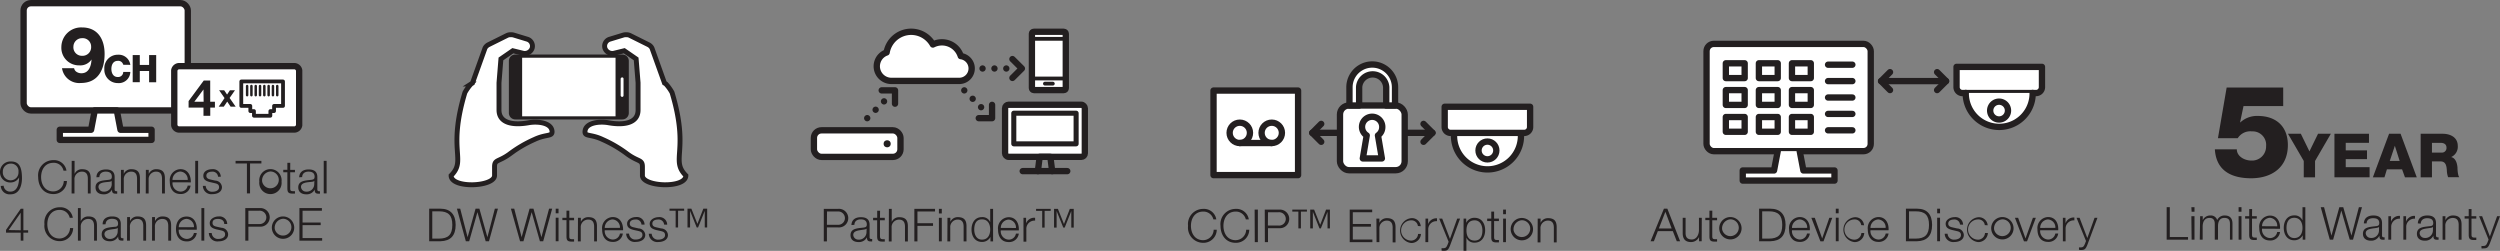 <svg id="Layer_1" data-name="Layer 1" xmlns="http://www.w3.org/2000/svg" viewBox="0 0 493.79 49.55"><rect x="0" y="0" width="493.79" height="49.55" fill="#808080" stroke="none"/><defs><style>.cls-1{fill:#231f20;}.cls-2,.cls-6,.cls-7{fill:#fff;}.cls-2,.cls-3,.cls-4,.cls-5,.cls-7,.cls-8{stroke:#231f20;}.cls-2,.cls-3,.cls-4,.cls-5,.cls-8{stroke-linecap:round;stroke-linejoin:round;}.cls-2,.cls-3{stroke-width:1.25px;}.cls-3,.cls-4,.cls-5,.cls-8{fill:none;}.cls-4{stroke-width:0.75px;}.cls-7{stroke-miterlimit:10;stroke-width:0.97px;}.cls-8{stroke-width:0.49px;}</style></defs><path class="cls-1" d="M264.21,51.32a2,2,0,0,0-2-1.55c-1.71,0-2.43,1.42-2.43,2.82s.72,2.83,2.43,2.83a2.11,2.11,0,0,0,2.06-2.06h.61a2.62,2.62,0,0,1-2.67,2.58,3,3,0,0,1-3-3.35,3,3,0,0,1,3-3.35,2.46,2.46,0,0,1,2.58,2.08Z" transform="translate(-24.55 -7.98)"/><path class="cls-1" d="M270.62,51.32a2,2,0,0,0-2-1.55c-1.7,0-2.42,1.42-2.42,2.82s.72,2.83,2.42,2.83a2.11,2.11,0,0,0,2.07-2.06h.61a2.62,2.62,0,0,1-2.68,2.58c-2,0-3-1.59-3-3.35a3,3,0,0,1,3-3.35,2.46,2.46,0,0,1,2.59,2.08Z" transform="translate(-24.55 -7.98)"/><path class="cls-1" d="M272.36,49.38H273v6.43h-.61Z" transform="translate(-24.55 -7.98)"/><path class="cls-1" d="M274.36,49.38h2.86a1.84,1.84,0,1,1,0,3.67H275v2.76h-.62Zm.62,3.15h2.1a1.32,1.32,0,1,0,0-2.63H275Z" transform="translate(-24.55 -7.98)"/><path class="cls-1" d="M281,53.09V49.78h-1.2v-.4h2.89v.4H281.5v3.31Zm2.34,0V49.38h.77l1.2,3,1.16-3h.76v3.71h-.47V49.81h0l-1.32,3.28h-.27l-1.31-3.28h0v3.28Z" transform="translate(-24.55 -7.98)"/><path class="cls-1" d="M291.14,49.38h4.44v.52h-3.83v2.32h3.58v.53h-3.58v2.54h3.87v.52h-4.48Z" transform="translate(-24.55 -7.98)"/><path class="cls-1" d="M296.41,51.16H297V52h0a1.59,1.59,0,0,1,1.49-.93c1.3,0,1.7.68,1.7,1.79v3h-.57v-2.9c0-.8-.26-1.41-1.18-1.41A1.47,1.47,0,0,0,297,53.1v2.71h-.56Z" transform="translate(-24.55 -7.98)"/><path class="cls-1" d="M304.61,52.62a1.27,1.27,0,0,0-1.32-1.12,2,2,0,0,0,0,4,1.37,1.37,0,0,0,1.35-1.32h.57a1.89,1.89,0,0,1-1.92,1.8,2.47,2.47,0,0,1,0-4.91,1.73,1.73,0,0,1,1.88,1.59Z" transform="translate(-24.55 -7.98)"/><path class="cls-1" d="M306.11,51.16h.52v1.09h0a1.71,1.71,0,0,1,1.75-1.15v.57a1.6,1.6,0,0,0-1.73,1.66v2.48h-.56Z" transform="translate(-24.55 -7.98)"/><path class="cls-1" d="M308.81,51.16h.6l1.53,4,1.43-4h.57l-2,5.36c-.32.78-.51,1-1.22,1a1.37,1.37,0,0,1-.44-.05V57a1.89,1.89,0,0,0,.39,0c.51,0,.62-.3.81-.73l.2-.53Z" transform="translate(-24.55 -7.98)"/><path class="cls-1" d="M313.63,51.16h.52V52h0a1.73,1.73,0,0,1,1.65-1c1.42,0,2.09,1.14,2.09,2.45s-.67,2.46-2.09,2.46a1.66,1.66,0,0,1-1.61-1h0v2.61h-.57Zm2.19.34c-1.25,0-1.62.93-1.62,2s.42,2,1.62,2,1.53-1,1.53-2S316.9,51.5,315.82,51.5Z" transform="translate(-24.55 -7.98)"/><path class="cls-1" d="M319.66,51.16h.95v.48h-.95v3.13c0,.37.06.59.46.61a3.93,3.93,0,0,0,.49,0v.48l-.51,0c-.75,0-1-.25-1-1V51.64h-.81v-.48h.81V49.77h.56Z" transform="translate(-24.55 -7.98)"/><path class="cls-1" d="M321.44,49.38H322v.91h-.56Zm0,1.78H322v4.65h-.56Z" transform="translate(-24.55 -7.98)"/><path class="cls-1" d="M327.34,53.48a2.21,2.21,0,1,1-2.2-2.45A2.23,2.23,0,0,1,327.34,53.48Zm-3.83,0a1.66,1.66,0,1,0,1.63-2A1.77,1.77,0,0,0,323.51,53.48Z" transform="translate(-24.55 -7.98)"/><path class="cls-1" d="M328.27,51.16h.57V52h0a1.56,1.56,0,0,1,1.48-.93c1.31,0,1.7.68,1.7,1.79v3h-.56v-2.9c0-.8-.27-1.41-1.18-1.41a1.47,1.47,0,0,0-1.46,1.6v2.71h-.57Z" transform="translate(-24.55 -7.98)"/><rect class="cls-2" x="239.69" y="17.89" width="16.7" height="16.7"/><circle class="cls-3" cx="244.88" cy="26.24" r="2.01"/><circle class="cls-3" cx="251.19" cy="26.24" r="2.01"/><line class="cls-3" x1="244.88" y1="28.25" x2="251.19" y2="28.25"/><path class="cls-2" d="M311.75,34.22c0,.12,0,.23,0,.35a6.61,6.61,0,1,0,13.21,0c0-.12,0-.23,0-.35" transform="translate(-24.55 -7.98)"/><path class="cls-2" d="M309.9,29.07v4a1.16,1.16,0,0,0,1.16,1.16h14.55a1.16,1.16,0,0,0,1.16-1.16v-4Z" transform="translate(-24.55 -7.98)"/><circle class="cls-3" cx="293.79" cy="29.72" r="1.76"/><line class="cls-3" x1="259.19" y1="26.24" x2="264.67" y2="26.24"/><polyline class="cls-3" points="260.96 28.01 259.19 26.24 260.96 24.47"/><line class="cls-3" x1="282.93" y1="26.24" x2="277.46" y2="26.24"/><polyline class="cls-3" points="281.17 24.47 282.94 26.24 281.17 28.01"/><rect class="cls-2" x="264.67" y="20.84" width="12.78" height="12.78" rx="1.77"/><path class="cls-2" d="M300.09,28.82v-3.6a4.48,4.48,0,1,0-9,0v3.6H293V25.19a2.68,2.68,0,0,1,5.35,0v3.63Z" transform="translate(-24.55 -7.98)"/><path class="cls-3" d="M297.57,33.12a2,2,0,1,0-3.07,1.61l-.77,4.54h3.76l-.77-4.54A2,2,0,0,0,297.57,33.12Z" transform="translate(-24.55 -7.98)"/><path class="cls-1" d="M353.2,49.2h.68l2.52,6.43h-.66l-.78-2H352l-.78,2h-.66Zm-1,3.91h2.53l-1.24-3.3Z" transform="translate(-24.55 -7.98)"/><path class="cls-1" d="M360.66,55.63h-.52v-.84h0a1.72,1.72,0,0,1-1.6,1c-1.17,0-1.63-.68-1.63-1.76V51h.57v3c0,.83.34,1.28,1.24,1.28s1.4-.92,1.4-1.87V51h.56Z" transform="translate(-24.55 -7.98)"/><path class="cls-1" d="M362.75,51h.95v.48h-.95v3.13c0,.37.05.59.46.61a4.1,4.1,0,0,0,.49,0v.48l-.51,0c-.76,0-1-.25-1-1V51.46h-.81V51h.81V49.59h.57Z" transform="translate(-24.55 -7.98)"/><path class="cls-1" d="M368.53,53.3a2.21,2.21,0,1,1-2.2-2.45A2.23,2.23,0,0,1,368.53,53.3Zm-3.83,0a1.66,1.66,0,1,0,1.63-2A1.78,1.78,0,0,0,364.7,53.3Z" transform="translate(-24.55 -7.98)"/><path class="cls-1" d="M372,49.2h2.23c1.93,0,3,1.11,3,3.21s-1,3.17-3,3.22H372Zm.61,5.91h1.31c1.85,0,2.65-.78,2.65-2.7s-.8-2.7-2.65-2.69h-1.31Z" transform="translate(-24.55 -7.98)"/><path class="cls-1" d="M378.5,53.46A1.64,1.64,0,0,0,380,55.29a1.43,1.43,0,0,0,1.46-1.19h.56a1.89,1.89,0,0,1-2,1.66c-1.48,0-2.1-1.13-2.1-2.46a2.17,2.17,0,0,1,2.1-2.45c1.49,0,2.09,1.3,2,2.61Zm3-.48A1.56,1.56,0,0,0,380,51.32,1.65,1.65,0,0,0,378.5,53Z" transform="translate(-24.55 -7.98)"/><path class="cls-1" d="M382.32,51H383l1.46,4.08h0L385.87,51h.58l-1.73,4.65h-.61Z" transform="translate(-24.55 -7.98)"/><path class="cls-1" d="M387.15,49.2h.56v.91h-.56Zm0,1.78h.56v4.65h-.56Z" transform="translate(-24.55 -7.98)"/><path class="cls-1" d="M392.17,52.44a1.28,1.28,0,0,0-1.32-1.12,2,2,0,0,0,0,4A1.39,1.39,0,0,0,392.2,54h.57a1.89,1.89,0,0,1-1.92,1.8,2.47,2.47,0,0,1,0-4.91,1.73,1.73,0,0,1,1.88,1.59Z" transform="translate(-24.55 -7.98)"/><path class="cls-1" d="M394,53.46a1.65,1.65,0,0,0,1.53,1.83A1.42,1.42,0,0,0,397,54.1h.57a1.9,1.9,0,0,1-2,1.66c-1.48,0-2.1-1.13-2.1-2.46a2.17,2.17,0,0,1,2.1-2.45c1.49,0,2.09,1.3,2,2.61Zm3-.48a1.57,1.57,0,0,0-1.48-1.66A1.65,1.65,0,0,0,394,53Z" transform="translate(-24.55 -7.98)"/><path class="cls-1" d="M401,49.2h2.22c1.94,0,2.95,1.11,2.95,3.21s-1,3.17-2.95,3.22H401Zm.61,5.91h1.3c1.85,0,2.65-.78,2.65-2.7s-.8-2.7-2.65-2.69h-1.3Z" transform="translate(-24.55 -7.98)"/><path class="cls-1" d="M407.17,49.2h.57v.91h-.57Zm0,1.78h.57v4.65h-.57Z" transform="translate(-24.55 -7.98)"/><path class="cls-1" d="M411.68,52.34a1.08,1.08,0,0,0-1.22-1c-.5,0-1.1.2-1.1.81s.58.68,1,.78l.75.17a1.37,1.37,0,0,1,1.33,1.29c0,1-1,1.39-1.87,1.39a1.68,1.68,0,0,1-1.91-1.64h.57a1.23,1.23,0,0,0,1.37,1.17c.53,0,1.27-.24,1.27-.89s-.51-.72-1-.84l-.73-.17c-.74-.19-1.29-.44-1.29-1.24s.92-1.3,1.74-1.3a1.51,1.51,0,0,1,1.7,1.49Z" transform="translate(-24.55 -7.98)"/><path class="cls-1" d="M416.58,52.44a1.26,1.26,0,0,0-1.31-1.12,2,2,0,0,0,0,4A1.39,1.39,0,0,0,416.62,54h.57a1.9,1.9,0,0,1-1.92,1.8,2.47,2.47,0,0,1,0-4.91,1.74,1.74,0,0,1,1.88,1.59Z" transform="translate(-24.55 -7.98)"/><path class="cls-1" d="M422.25,53.3a2.21,2.21,0,1,1-2.2-2.45A2.23,2.23,0,0,1,422.25,53.3Zm-3.83,0a1.66,1.66,0,1,0,1.63-2A1.78,1.78,0,0,0,418.42,53.3Z" transform="translate(-24.55 -7.98)"/><path class="cls-1" d="M422.53,51h.63l1.46,4.08h0L426.08,51h.58l-1.74,4.65h-.6Z" transform="translate(-24.55 -7.98)"/><path class="cls-1" d="M427.52,53.46a1.65,1.65,0,0,0,1.53,1.83,1.42,1.42,0,0,0,1.46-1.19h.57a1.9,1.9,0,0,1-2,1.66c-1.47,0-2.1-1.13-2.1-2.46a2.18,2.18,0,0,1,2.1-2.45c1.5,0,2.09,1.3,2,2.61Zm3-.48a1.57,1.57,0,0,0-1.48-1.66A1.65,1.65,0,0,0,427.52,53Z" transform="translate(-24.55 -7.98)"/><path class="cls-1" d="M432,51h.52v1.09h0a1.71,1.71,0,0,1,1.75-1.15v.57a1.6,1.6,0,0,0-1.73,1.66v2.48H432Z" transform="translate(-24.55 -7.98)"/><path class="cls-1" d="M434.7,51h.6l1.53,4,1.43-4h.57l-2,5.36c-.32.78-.51,1-1.22,1a1.29,1.29,0,0,1-.43-.05v-.47a2.58,2.58,0,0,0,.38,0c.51,0,.62-.3.81-.73l.2-.53Z" transform="translate(-24.55 -7.98)"/><rect class="cls-2" x="337.07" y="8.67" width="32.43" height="21.19" rx="1.44"/><path class="cls-2" d="M411,21.19v4a1.17,1.17,0,0,0,1.16,1.17h14.55a1.17,1.17,0,0,0,1.16-1.17v-4Z" transform="translate(-24.55 -7.98)"/><path class="cls-2" d="M412.82,26.34c0,.11,0,.23,0,.35a6.61,6.61,0,0,0,13.21,0c0-.12,0-.24,0-.35" transform="translate(-24.55 -7.98)"/><polyline class="cls-2" points="351.13 29.85 350.4 33.67 344.22 33.67 344.22 35.67 362.34 35.67 362.34 33.67 356.2 33.67 355.47 29.85"/><path class="cls-3" d="M421.16,29.82a1.76,1.76,0,1,1-1.75-1.76A1.76,1.76,0,0,1,421.16,29.82Z" transform="translate(-24.55 -7.98)"/><rect class="cls-3" x="353.94" y="23.11" width="3.72" height="2.92"/><rect class="cls-3" x="353.94" y="17.8" width="3.72" height="2.92"/><rect class="cls-3" x="353.94" y="12.5" width="3.72" height="2.92"/><rect class="cls-3" x="347.41" y="23.11" width="3.72" height="2.92"/><rect class="cls-3" x="347.41" y="17.8" width="3.72" height="2.92"/><rect class="cls-3" x="347.41" y="12.5" width="3.72" height="2.92"/><rect class="cls-3" x="340.88" y="23.11" width="3.72" height="2.92"/><rect class="cls-3" x="340.88" y="17.8" width="3.72" height="2.92"/><rect class="cls-3" x="340.88" y="12.5" width="3.72" height="2.92"/><line class="cls-3" x1="361.07" y1="12.78" x2="365.87" y2="12.78"/><line class="cls-3" x1="361.07" y1="16.02" x2="365.87" y2="16.02"/><line class="cls-3" x1="361.07" y1="19.26" x2="365.87" y2="19.26"/><line class="cls-3" x1="361.07" y1="22.5" x2="365.87" y2="22.5"/><line class="cls-3" x1="361.07" y1="25.74" x2="365.87" y2="25.74"/><line class="cls-3" x1="384.38" y1="16.02" x2="371.54" y2="16.02"/><polyline class="cls-3" points="373.31 17.79 371.54 16.02 373.31 14.25"/><polyline class="cls-3" points="382.61 14.25 384.38 16.02 382.61 17.79"/><path class="cls-1" d="M187.26,49.23h2.86a1.84,1.84,0,1,1,0,3.67h-2.24v2.76h-.62Zm.62,3.15H190a1.32,1.32,0,1,0,0-2.63h-2.1Z" transform="translate(-24.55 -7.98)"/><path class="cls-1" d="M192.72,52.43c.05-1.09.82-1.55,1.88-1.55.82,0,1.71.25,1.71,1.49v2.47a.3.3,0,0,0,.33.34.44.44,0,0,0,.18,0v.48a1.32,1.32,0,0,1-.36,0c-.58,0-.67-.33-.67-.81h0a1.76,1.76,0,0,1-1.69.94c-.86,0-1.56-.42-1.56-1.36,0-1.3,1.27-1.35,2.5-1.49.46-.06.72-.12.72-.63,0-.77-.54-1-1.21-1s-1.23.33-1.24,1.08Zm3,.69h0c-.08.13-.33.18-.48.2-1,.18-2.16.17-2.16,1.08a1,1,0,0,0,1,.91,1.49,1.49,0,0,0,1.62-1.46Z" transform="translate(-24.55 -7.98)"/><path class="cls-1" d="M198.36,51h.95v.48h-.95v3.13c0,.37.06.59.46.61l.49,0v.48l-.51,0c-.75,0-1-.25-1-1V51.49H197V51h.81v-1.4h.57Z" transform="translate(-24.55 -7.98)"/><path class="cls-1" d="M200.12,49.23h.56v2.58h0a1.57,1.57,0,0,1,1.49-.93c1.3,0,1.7.68,1.7,1.79v3h-.57v-2.9c0-.8-.26-1.41-1.18-1.41a1.47,1.47,0,0,0-1.46,1.6v2.71h-.56Z" transform="translate(-24.55 -7.98)"/><path class="cls-1" d="M205.15,49.23h4.08v.52h-3.47v2.32h3.08v.52h-3.08v3.07h-.61Z" transform="translate(-24.55 -7.98)"/><path class="cls-1" d="M210,49.23h.57v.91H210ZM210,51h.57v4.65H210Z" transform="translate(-24.55 -7.98)"/><path class="cls-1" d="M211.69,51h.57v.8h0a1.57,1.57,0,0,1,1.49-.93c1.3,0,1.7.68,1.7,1.79v3h-.57v-2.9c0-.8-.26-1.41-1.18-1.41a1.47,1.47,0,0,0-1.46,1.6v2.71h-.57Z" transform="translate(-24.55 -7.98)"/><path class="cls-1" d="M220.7,55.66h-.52v-.89h0a1.83,1.83,0,0,1-1.66,1c-1.41,0-2.08-1.14-2.08-2.46s.67-2.45,2.08-2.45a1.65,1.65,0,0,1,1.61,1h0V49.23h.57Zm-2.2-.35c1.21,0,1.63-1,1.63-2s-.42-2-1.63-2-1.52,1-1.52,2S217.42,55.31,218.5,55.31Z" transform="translate(-24.55 -7.98)"/><path class="cls-1" d="M222.22,53.49a1.64,1.64,0,0,0,1.53,1.82,1.41,1.41,0,0,0,1.46-1.19h.57a1.9,1.9,0,0,1-2,1.67c-1.48,0-2.1-1.13-2.1-2.46a2.17,2.17,0,0,1,2.1-2.45c1.49,0,2.09,1.3,2,2.61Zm3-.48a1.56,1.56,0,0,0-1.48-1.66A1.65,1.65,0,0,0,222.22,53Z" transform="translate(-24.55 -7.98)"/><path class="cls-1" d="M226.7,51h.52V52.1h0A1.69,1.69,0,0,1,229,51v.56a1.61,1.61,0,0,0-1.73,1.67v2.48h-.56Z" transform="translate(-24.55 -7.98)"/><path class="cls-1" d="M230.4,52.94V49.63h-1.21v-.4h2.89v.4h-1.2v3.31Zm2.34,0V49.23h.76l1.2,3,1.16-3h.77v3.71h-.48V49.66h0l-1.31,3.28h-.27l-1.32-3.28h0v3.28Z" transform="translate(-24.55 -7.98)"/><path class="cls-2" d="M214.32,19.06a3.9,3.9,0,0,0-3.72-2.72,4,4,0,0,0-1.79.43,4.92,4.92,0,0,0-9.14,1.57,2.89,2.89,0,0,0,.92,5.62h13.48a2.46,2.46,0,0,0,.25-4.9Z" transform="translate(-24.55 -7.98)"/><rect class="cls-2" x="203.82" y="6.28" width="6.69" height="11.51" rx="0.38"/><line class="cls-4" x1="210.51" y1="7.67" x2="203.82" y2="7.67"/><line class="cls-4" x1="203.82" y1="15.5" x2="210.51" y2="15.5"/><line class="cls-4" x1="206.39" y1="16.52" x2="207.95" y2="16.52"/><rect class="cls-2" x="160.76" y="25.74" width="17.1" height="5.25" rx="1.5"/><circle class="cls-1" cx="175.23" cy="28.4" r="0.7"/><rect class="cls-2" x="198.52" y="20.69" width="15.75" height="10.29" rx="0.7"/><rect class="cls-5" x="200.24" y="22.36" width="12.31" height="6.05"/><line class="cls-3" x1="202" y1="33.8" x2="210.8" y2="33.8"/><polyline class="cls-3" points="207.82 33.8 207.46 30.98 205.35 30.98 205 33.8"/><line class="cls-3" x1="194.07" y1="13.53" x2="194.07" y2="13.53"/><line class="cls-3" x1="196.42" y1="13.53" x2="196.42" y2="13.53"/><line class="cls-3" x1="198.76" y1="13.53" x2="198.76" y2="13.53"/><polyline class="cls-3" points="199.97 11.67 201.84 13.53 199.97 15.39"/><line class="cls-3" x1="171.29" y1="23.34" x2="171.29" y2="23.34"/><line class="cls-3" x1="172.95" y1="21.68" x2="172.95" y2="21.68"/><line class="cls-3" x1="174.61" y1="20.02" x2="174.61" y2="20.02"/><polyline class="cls-3" points="174.15 17.85 176.78 17.85 176.78 20.48"/><line class="cls-3" x1="190.46" y1="17.85" x2="190.46" y2="17.85"/><line class="cls-3" x1="192.12" y1="19.51" x2="192.12" y2="19.51"/><line class="cls-3" x1="193.78" y1="21.17" x2="193.78" y2="21.17"/><polyline class="cls-3" points="195.95 20.71 195.95 23.34 193.32 23.34"/><path class="cls-1" d="M109.32,49.2h2.23c1.93,0,3,1.11,3,3.21s-1,3.17-3,3.22h-2.23Zm.61,5.91h1.31c1.85,0,2.65-.78,2.65-2.7s-.8-2.7-2.65-2.69h-1.31Z" transform="translate(-24.55 -7.98)"/><path class="cls-1" d="M114.8,49.2h.65l1.46,5.63h0l1.57-5.63h.76l1.58,5.63h0l1.47-5.63h.61l-1.77,6.43h-.65l-1.63-5.75h0l-1.63,5.75h-.66Z" transform="translate(-24.55 -7.98)"/><path class="cls-1" d="M125.46,49.2h.66l1.46,5.63h0l1.57-5.63h.77l1.57,5.63h0L133,49.2h.61l-1.77,6.43h-.65l-1.63-5.75h0l-1.62,5.75h-.67Z" transform="translate(-24.55 -7.98)"/><path class="cls-1" d="M134.31,49.2h.56v.91h-.56Zm0,1.78h.56v4.65h-.56Z" transform="translate(-24.55 -7.98)"/><path class="cls-1" d="M137,51h.94v.48H137v3.13c0,.37,0,.59.46.61a3.85,3.85,0,0,0,.48,0v.48l-.5,0c-.76,0-1-.25-1-1V51.46h-.81V51h.81V49.59H137Z" transform="translate(-24.55 -7.98)"/><path class="cls-1" d="M138.71,51h.57v.8h0a1.56,1.56,0,0,1,1.48-.93c1.31,0,1.7.68,1.7,1.79v3h-.56v-2.9c0-.8-.26-1.41-1.18-1.41a1.47,1.47,0,0,0-1.46,1.6v2.71h-.57Z" transform="translate(-24.55 -7.98)"/><path class="cls-1" d="M144,53.46a1.65,1.65,0,0,0,1.53,1.83A1.42,1.42,0,0,0,147,54.1h.57a1.89,1.89,0,0,1-2,1.66c-1.47,0-2.09-1.13-2.09-2.46a2.17,2.17,0,0,1,2.09-2.45c1.5,0,2.09,1.3,2.05,2.61Zm3-.48a1.57,1.57,0,0,0-1.48-1.66A1.65,1.65,0,0,0,144,53Z" transform="translate(-24.55 -7.98)"/><path class="cls-1" d="M151.25,52.34a1.06,1.06,0,0,0-1.21-1c-.51,0-1.1.2-1.1.81s.58.68,1,.78l.76.17A1.36,1.36,0,0,1,152,54.37c0,1-1,1.39-1.86,1.39a1.68,1.68,0,0,1-1.91-1.64h.57a1.22,1.22,0,0,0,1.37,1.17c.53,0,1.27-.24,1.27-.89s-.51-.72-1-.84l-.73-.16c-.74-.2-1.3-.45-1.3-1.25s.93-1.3,1.75-1.3a1.51,1.51,0,0,1,1.7,1.49Z" transform="translate(-24.55 -7.98)"/><path class="cls-1" d="M155.72,52.34a1.08,1.08,0,0,0-1.22-1c-.5,0-1.1.2-1.1.81s.58.68,1,.78l.75.17a1.37,1.37,0,0,1,1.33,1.29c0,1-1,1.39-1.87,1.39a1.68,1.68,0,0,1-1.91-1.64h.57a1.23,1.23,0,0,0,1.37,1.17c.53,0,1.27-.24,1.27-.89s-.51-.72-1-.84l-.73-.16c-.74-.2-1.3-.45-1.3-1.25s.93-1.3,1.75-1.3a1.51,1.51,0,0,1,1.7,1.49Z" transform="translate(-24.55 -7.98)"/><path class="cls-1" d="M158,52.91V49.6h-1.21v-.4h2.89v.4h-1.2v3.31Zm2.34,0V49.2h.77l1.19,3,1.17-3h.76v3.71h-.48V49.63h0l-1.32,3.28h-.27l-1.31-3.28h0v3.28Z" transform="translate(-24.55 -7.98)"/><rect class="cls-6" x="102.13" y="10.97" width="21.06" height="12"/><path class="cls-1" d="M147.48,18.75H126.33A1.27,1.27,0,0,0,125.06,20v10.3a1.27,1.27,0,0,0,1.27,1.27h21.15a1.27,1.27,0,0,0,1.27-1.27V20A1.27,1.27,0,0,0,147.48,18.75ZM146.13,31H127.68V19.38h18.45Zm1.6-4.18a.3.3,0,0,1-.29.3.31.31,0,0,1-.3-.3V23.56a.3.3,0,0,1,.3-.29.29.29,0,0,1,.29.29Z" transform="translate(-24.55 -7.98)"/><path class="cls-7" d="M133.59,33.92c-.13-1.72-2.8-2-4.56-1.71-3.17.58-5.92.08-5.92-2.51V24.33l.38-4.71L125.84,18l2,.49a1.53,1.53,0,0,0,1.82-1,1.43,1.43,0,0,0-1-1.78l-2.63-.8a1.68,1.68,0,0,0-.58-.07,1.54,1.54,0,0,0-.78.16l-3.62,1.8a1.6,1.6,0,0,0-.42.3,1.33,1.33,0,0,0-.36.6l0,0-2.4,6.69-.28.18a9,9,0,0,0-1.21,1.69c-3.49,11.59.38,13.27-2.73,16.39,0,2.61,8.58,2.25,8.58,0V40.94c0-1.49.75-.93,2.94-2.51a24.72,24.72,0,0,1,5-2.93C132.46,34.43,133.67,35,133.59,33.92Z" transform="translate(-24.55 -7.98)"/><path class="cls-7" d="M140.1,33.92c.13-1.72,2.8-2,4.56-1.71,3.17.58,5.92.08,5.92-2.51V24.33l-.38-4.71L147.85,18l-2,.49a1.53,1.53,0,0,1-1.82-1,1.43,1.43,0,0,1,1-1.78l2.63-.8a1.68,1.68,0,0,1,.58-.07A1.54,1.54,0,0,1,149,15l3.62,1.8a1.6,1.6,0,0,1,.42.3,1.33,1.33,0,0,1,.36.6l0,0,2.4,6.69a2.27,2.27,0,0,1,.28.18,9,9,0,0,1,1.21,1.69c3.49,11.59-.38,13.27,2.73,16.39,0,2.61-8.58,2.25-8.58,0V40.94c0-1.49-.75-.93-2.94-2.51a24.72,24.72,0,0,0-5-2.93C141.23,34.43,140,35,140.1,33.92Z" transform="translate(-24.55 -7.98)"/><path class="cls-1" d="M25.74,53.39l2.91-4.18h.52v4.25h.94v.48h-.94v1.57h-.53V53.94h-2.9Zm2.9.07V50h0l-2.38,3.42Z" transform="translate(-24.55 -7.98)"/><path class="cls-1" d="M38.32,51a2,2,0,0,0-2-1.56c-1.7,0-2.42,1.42-2.42,2.82s.72,2.83,2.42,2.83a2.1,2.1,0,0,0,2.06-2.06H39a2.62,2.62,0,0,1-2.67,2.58,3,3,0,0,1-3-3.35,3,3,0,0,1,3-3.34A2.45,2.45,0,0,1,38.93,51Z" transform="translate(-24.55 -7.98)"/><path class="cls-1" d="M39.94,49.08h.56v2.59h0A1.58,1.58,0,0,1,42,50.73c1.3,0,1.7.68,1.7,1.79v3h-.57v-2.9c0-.8-.26-1.4-1.18-1.4A1.47,1.47,0,0,0,40.5,52.8v2.71h-.56Z" transform="translate(-24.55 -7.98)"/><path class="cls-1" d="M44.82,52.29c0-1.09.82-1.56,1.88-1.56.82,0,1.71.25,1.71,1.49v2.47a.3.3,0,0,0,.34.34l.18,0v.47a1.45,1.45,0,0,1-.37,0c-.58,0-.67-.33-.67-.81h0a1.76,1.76,0,0,1-1.69.94c-.86,0-1.56-.42-1.56-1.36,0-1.3,1.27-1.35,2.5-1.49.46,0,.73-.12.73-.63,0-.77-.55-.95-1.22-.95s-1.22.32-1.24,1.08Zm3,.68h0c-.07.14-.33.18-.48.21-1,.17-2.16.16-2.16,1.07a1,1,0,0,0,1,.92,1.5,1.5,0,0,0,1.62-1.46Z" transform="translate(-24.55 -7.98)"/><path class="cls-1" d="M49.66,50.86h.57v.81h0a1.56,1.56,0,0,1,1.48-.94c1.31,0,1.7.68,1.7,1.79v3h-.56v-2.9c0-.8-.27-1.4-1.18-1.4a1.47,1.47,0,0,0-1.46,1.59v2.71h-.57Z" transform="translate(-24.55 -7.98)"/><path class="cls-1" d="M54.59,50.86h.57v.81h0a1.58,1.58,0,0,1,1.49-.94c1.3,0,1.7.68,1.7,1.79v3h-.57v-2.9c0-.8-.26-1.4-1.18-1.4a1.45,1.45,0,0,0-1.45,1.59v2.71h-.57Z" transform="translate(-24.55 -7.98)"/><path class="cls-1" d="M59.86,53.34a1.65,1.65,0,0,0,1.53,1.83A1.42,1.42,0,0,0,62.85,54h.56a1.89,1.89,0,0,1-2,1.66c-1.48,0-2.1-1.13-2.1-2.45s.62-2.46,2.1-2.46,2.09,1.3,2,2.61Zm3-.48a1.55,1.55,0,0,0-1.47-1.65,1.64,1.64,0,0,0-1.53,1.65Z" transform="translate(-24.55 -7.98)"/><path class="cls-1" d="M64.33,49.08h.57v6.43h-.57Z" transform="translate(-24.55 -7.98)"/><path class="cls-1" d="M68.84,52.22c0-.7-.56-1-1.21-1s-1.1.19-1.1.8.58.68,1,.78l.76.17a1.36,1.36,0,0,1,1.32,1.29c0,1-1,1.39-1.86,1.39A1.68,1.68,0,0,1,65.8,54h.57a1.22,1.22,0,0,0,1.37,1.17c.53,0,1.27-.24,1.27-.89s-.51-.72-1-.84l-.73-.16c-.74-.2-1.3-.45-1.3-1.25s.93-1.3,1.75-1.3a1.51,1.51,0,0,1,1.7,1.49Z" transform="translate(-24.55 -7.98)"/><path class="cls-1" d="M73,49.08h2.85a1.84,1.84,0,1,1,0,3.67H73.61v2.76H73Zm.61,3.15h2.11a1.32,1.32,0,1,0,0-2.63H73.61Z" transform="translate(-24.55 -7.98)"/><path class="cls-1" d="M82.65,53.19a2.21,2.21,0,1,1-2.2-2.46A2.22,2.22,0,0,1,82.65,53.19Zm-3.83,0a1.66,1.66,0,1,0,1.63-2A1.77,1.77,0,0,0,78.82,53.19Z" transform="translate(-24.55 -7.98)"/><path class="cls-1" d="M83.69,49.08h4.44v.52H84.31v2.33h3.58v.52H84.31V55h3.87v.52H83.69Z" transform="translate(-24.55 -7.98)"/><path class="cls-1" d="M25.27,44.66a1.27,1.27,0,0,0,1.31,1.17c1.47,0,1.74-1.67,1.74-2.81h0a1.88,1.88,0,0,1-1.67,1A2,2,0,0,1,24.55,42a2.06,2.06,0,0,1,2.13-2.13c1.53,0,2.21.89,2.21,3.35,0,.75-.19,3.14-2.25,3.14a1.74,1.74,0,0,1-1.94-1.65Zm2.93-2.74a1.47,1.47,0,0,0-1.57-1.62,1.54,1.54,0,0,0-1.52,1.62,1.55,1.55,0,1,0,3.09,0Z" transform="translate(-24.55 -7.98)"/><path class="cls-1" d="M37.09,41.69a1.93,1.93,0,0,0-2-1.55c-1.7,0-2.42,1.42-2.42,2.82s.72,2.83,2.42,2.83a2.1,2.1,0,0,0,2.06-2.06h.62a2.62,2.62,0,0,1-2.68,2.58c-2,0-3-1.59-3-3.35a3,3,0,0,1,3-3.35,2.47,2.47,0,0,1,2.59,2.08Z" transform="translate(-24.55 -7.98)"/><path class="cls-1" d="M38.71,39.75h.57v2.58h0a1.55,1.55,0,0,1,1.48-.93c1.31,0,1.7.68,1.7,1.79v3h-.56v-2.9c0-.8-.27-1.41-1.18-1.41a1.47,1.47,0,0,0-1.46,1.6v2.71h-.57Z" transform="translate(-24.55 -7.98)"/><path class="cls-1" d="M43.6,43c0-1.09.82-1.55,1.88-1.55.82,0,1.71.25,1.71,1.49v2.47a.3.3,0,0,0,.33.34.48.48,0,0,0,.18,0v.48a1.4,1.4,0,0,1-.37,0c-.57,0-.66-.33-.66-.81h0a1.77,1.77,0,0,1-1.69.94c-.86,0-1.56-.42-1.56-1.36,0-1.3,1.27-1.35,2.49-1.49.47-.06.73-.12.73-.63,0-.77-.55-1-1.21-1s-1.23.33-1.25,1.08Zm3,.69h0c-.07.13-.32.18-.47.2C45.16,44,44,44,44,44.92a1,1,0,0,0,1,.91,1.49,1.49,0,0,0,1.62-1.45Z" transform="translate(-24.55 -7.98)"/><path class="cls-1" d="M48.44,41.53H49v.8h0a1.57,1.57,0,0,1,1.49-.93c1.3,0,1.7.68,1.7,1.79v3h-.57v-2.9c0-.8-.26-1.41-1.18-1.41A1.47,1.47,0,0,0,49,43.47v2.71h-.56Z" transform="translate(-24.55 -7.98)"/><path class="cls-1" d="M53.36,41.53h.57v.8h0a1.57,1.57,0,0,1,1.48-.93c1.31,0,1.71.68,1.71,1.79v3h-.57v-2.9c0-.8-.26-1.41-1.18-1.41a1.47,1.47,0,0,0-1.46,1.6v2.71h-.57Z" transform="translate(-24.55 -7.98)"/><path class="cls-1" d="M58.63,44a1.64,1.64,0,0,0,1.53,1.82,1.41,1.41,0,0,0,1.46-1.18h.57a1.9,1.9,0,0,1-2,1.66c-1.47,0-2.1-1.13-2.1-2.46a2.18,2.18,0,0,1,2.1-2.45c1.5,0,2.09,1.3,2.05,2.61Zm3-.48a1.56,1.56,0,0,0-1.48-1.66,1.65,1.65,0,0,0-1.53,1.66Z" transform="translate(-24.55 -7.98)"/><path class="cls-1" d="M63.11,39.75h.57v6.43h-.57Z" transform="translate(-24.55 -7.98)"/><path class="cls-1" d="M67.62,42.89a1.08,1.08,0,0,0-1.22-1c-.5,0-1.09.2-1.09.8s.57.69,1,.79l.75.17a1.37,1.37,0,0,1,1.33,1.29c0,1-1,1.39-1.87,1.39a1.67,1.67,0,0,1-1.9-1.64h.56a1.23,1.23,0,0,0,1.37,1.16c.53,0,1.27-.23,1.27-.88s-.5-.72-1-.84L66,43.94c-.73-.19-1.29-.45-1.29-1.24,0-.94.93-1.3,1.74-1.3a1.53,1.53,0,0,1,1.71,1.49Z" transform="translate(-24.55 -7.98)"/><path class="cls-1" d="M71.08,39.75h5.1v.52H73.94v5.91h-.62V40.27H71.08Z" transform="translate(-24.55 -7.98)"/><path class="cls-1" d="M80.16,43.85a2.21,2.21,0,1,1-4.39,0,2.21,2.21,0,1,1,4.39,0Zm-3.83,0a1.66,1.66,0,1,0,1.63-2A1.77,1.77,0,0,0,76.33,43.85Z" transform="translate(-24.55 -7.98)"/><path class="cls-1" d="M81.87,41.53h.94V42h-.94v3.13c0,.37,0,.59.46.61l.48,0v.48l-.5,0c-.76,0-1-.25-1-1V42h-.81v-.48h.81V40.14h.57Z" transform="translate(-24.55 -7.98)"/><path class="cls-1" d="M83.64,43c.06-1.09.82-1.55,1.88-1.55.82,0,1.71.25,1.71,1.49v2.47a.31.31,0,0,0,.34.34.53.53,0,0,0,.18,0v.48a1.45,1.45,0,0,1-.37,0c-.58,0-.67-.33-.67-.81h0a1.76,1.76,0,0,1-1.69.94c-.85,0-1.56-.42-1.56-1.36,0-1.3,1.27-1.35,2.5-1.49.47-.06.73-.12.73-.63,0-.77-.55-1-1.22-1s-1.22.33-1.24,1.08Zm3,.69h0c-.07.13-.32.18-.48.2C85.21,44,84,44,84,44.92a1,1,0,0,0,1,.91,1.49,1.49,0,0,0,1.62-1.45Z" transform="translate(-24.55 -7.98)"/><path class="cls-1" d="M88.49,39.75h.57v6.43h-.57Z" transform="translate(-24.55 -7.98)"/><rect class="cls-2" x="4.66" y="0.63" width="32.43" height="21.18" rx="1.44"/><polygon class="cls-2" points="23.8 25.63 23.07 21.81 18.72 21.81 17.99 25.63 11.81 25.63 11.81 27.63 29.94 27.63 29.94 25.63 23.8 25.63"/><path class="cls-1" d="M39.19,21.45a1.07,1.07,0,0,0,.52.75,1.72,1.72,0,0,0,.92.25c1.41,0,1.92-1.3,2-2.72h0a2.67,2.67,0,0,1-2.39,1.16,3.47,3.47,0,0,1-3.57-3.64,3.9,3.9,0,0,1,4.09-3.85c3.11,0,4.45,2.36,4.45,5.23,0,3.08-1.28,5.74-4.68,5.74a3.43,3.43,0,0,1-3.73-2.92Zm3.36-4.23a1.66,1.66,0,0,0-1.79-1.7,1.69,1.69,0,0,0-1.71,1.67A1.67,1.67,0,0,0,40.77,19,1.69,1.69,0,0,0,42.55,17.22Z" transform="translate(-24.55 -7.98)"/><path class="cls-1" d="M48.89,20.77A1,1,0,0,0,47.8,20c-.9,0-1.25.79-1.25,1.59s.35,1.6,1.25,1.6a1,1,0,0,0,1.09-1h1.4a2.27,2.27,0,0,1-2.46,2.2,2.64,2.64,0,0,1-2.67-2.8,2.64,2.64,0,0,1,2.67-2.8,2.31,2.31,0,0,1,2.46,2Z" transform="translate(-24.55 -7.98)"/><path class="cls-1" d="M50.76,18.86h1.4v1.95H54V18.86h1.4v5.37H54V22H52.16v2.21h-1.4Z" transform="translate(-24.55 -7.98)"/><path class="cls-2" d="M60.07,33.56a1,1,0,0,1-1.1-.85V21.9a1,1,0,0,1,1.1-.85H82.54a1,1,0,0,1,1.1.85V32.71a1,1,0,0,1-1.1.85Z" transform="translate(-24.55 -7.98)"/><polygon class="cls-4" points="49.44 20.92 49.44 21.94 50.16 21.94 50.16 22.86 53.4 22.86 53.4 21.94 54.13 21.94 54.13 20.92 55.9 20.92 55.9 16.09 47.66 16.09 47.66 20.92 49.44 20.92"/><line class="cls-8" x1="48.81" y1="16.99" x2="48.81" y2="18.8"/><line class="cls-8" x1="49.66" y1="16.99" x2="49.66" y2="18.8"/><line class="cls-8" x1="50.51" y1="16.99" x2="50.51" y2="18.8"/><line class="cls-8" x1="51.36" y1="16.99" x2="51.36" y2="18.8"/><line class="cls-8" x1="52.21" y1="16.99" x2="52.21" y2="18.8"/><line class="cls-8" x1="53.06" y1="16.99" x2="53.06" y2="18.8"/><line class="cls-8" x1="53.91" y1="16.99" x2="53.91" y2="18.8"/><line class="cls-8" x1="54.76" y1="16.99" x2="54.76" y2="18.8"/><path class="cls-1" d="M64.74,29.23H61.8V27.94l3-4.06h1.27v4.19H67v1.16h-.92v1.62H64.74Zm0-3.58h0l-1.8,2.42h1.83Z" transform="translate(-24.55 -7.98)"/><path class="cls-1" d="M68.9,27.35l-1.07-1.54h1l.57.85.56-.85h1L69.9,27.33l1.2,1.72h-1l-.67-1-.68,1h-1Z" transform="translate(-24.55 -7.98)"/><path class="cls-1" d="M452.5,48.9h.62v5.9h3.6v.52H452.5Z" transform="translate(-24.55 -7.98)"/><path class="cls-1" d="M457.38,48.9H458v.9h-.57Zm0,1.78H458v4.64h-.57Z" transform="translate(-24.55 -7.98)"/><path class="cls-1" d="M459.11,50.68h.52v.78h0a1.62,1.62,0,0,1,1.52-.92,1.29,1.29,0,0,1,1.33.91,1.58,1.58,0,0,1,1.48-.91c1,0,1.54.53,1.54,1.63v3.15H465V52.2c0-.77-.28-1.18-1.09-1.18-1,0-1.27.81-1.27,1.67v2.63H462V52.17c0-.63-.25-1.15-1-1.15-1,0-1.38.74-1.39,1.71v2.59h-.57Z" transform="translate(-24.55 -7.98)"/><path class="cls-1" d="M466.71,48.9h.57v.9h-.57Zm0,1.78h.57v4.64h-.57Z" transform="translate(-24.55 -7.98)"/><path class="cls-1" d="M469.36,50.68h.94v.48h-.94v3.13c0,.37.05.58.45.61a3.91,3.91,0,0,0,.49,0v.49l-.5,0c-.76,0-1-.26-1-1.05V51.16H468v-.48h.81v-1.4h.57Z" transform="translate(-24.55 -7.98)"/><path class="cls-1" d="M471.34,53.15A1.65,1.65,0,0,0,472.87,55a1.41,1.41,0,0,0,1.46-1.19h.56a1.89,1.89,0,0,1-2,1.67c-1.48,0-2.1-1.14-2.1-2.46a2.18,2.18,0,0,1,2.1-2.46c1.49,0,2.09,1.31,2,2.61Zm3-.47A1.55,1.55,0,0,0,472.87,51a1.65,1.65,0,0,0-1.53,1.66Z" transform="translate(-24.55 -7.98)"/><path class="cls-1" d="M479.89,55.32h-.52v-.88h0a1.84,1.84,0,0,1-1.65,1c-1.42,0-2.09-1.14-2.09-2.46s.67-2.46,2.09-2.46a1.66,1.66,0,0,1,1.61,1h0V48.9h.56ZM477.7,55c1.2,0,1.63-1,1.63-2s-.43-2-1.63-2-1.53,1-1.53,2S476.62,55,477.7,55Z" transform="translate(-24.55 -7.98)"/><path class="cls-1" d="M482.93,48.9h.66l1.46,5.62h0l1.56-5.62h.77L489,54.52h0l1.47-5.62h.61l-1.77,6.42h-.65L487,49.57h0l-1.62,5.75h-.66Z" transform="translate(-24.55 -7.98)"/><path class="cls-1" d="M491.45,52.1c.05-1.09.82-1.56,1.88-1.56.82,0,1.71.25,1.71,1.5V54.5a.31.31,0,0,0,.33.35.44.44,0,0,0,.18,0v.48a2,2,0,0,1-.37,0c-.57,0-.66-.32-.66-.81h0a1.76,1.76,0,0,1-1.69,1c-.86,0-1.56-.42-1.56-1.36,0-1.31,1.27-1.35,2.49-1.5.47-.05.73-.11.73-.63,0-.76-.55-.95-1.21-.95S492,51.34,492,52.1Zm3,.69h0c-.07.13-.32.17-.47.2-1,.17-2.16.16-2.16,1.07a1,1,0,0,0,1,.92,1.49,1.49,0,0,0,1.62-1.46Z" transform="translate(-24.55 -7.98)"/><path class="cls-1" d="M496.29,50.68h.53v1.09h0a1.71,1.71,0,0,1,1.76-1.15v.56a1.6,1.6,0,0,0-1.73,1.67v2.47h-.57Z" transform="translate(-24.55 -7.98)"/><path class="cls-1" d="M499.26,50.68h.53v1.09h0a1.71,1.71,0,0,1,1.76-1.15v.56a1.6,1.6,0,0,0-1.73,1.67v2.47h-.57Z" transform="translate(-24.55 -7.98)"/><path class="cls-1" d="M502.11,52.1c.05-1.09.81-1.56,1.88-1.56.82,0,1.71.25,1.71,1.5V54.5a.31.31,0,0,0,.33.35.48.48,0,0,0,.18,0v.48a2.05,2.05,0,0,1-.37,0c-.57,0-.66-.32-.66-.81h0a1.77,1.77,0,0,1-1.7,1c-.85,0-1.55-.42-1.55-1.36,0-1.31,1.27-1.35,2.49-1.5.47-.05.73-.11.73-.63,0-.76-.55-.95-1.21-.95s-1.23.32-1.25,1.08Zm3,.69h0c-.07.13-.32.17-.47.2-1,.17-2.17.16-2.17,1.07a1,1,0,0,0,1,.92,1.5,1.5,0,0,0,1.62-1.46Z" transform="translate(-24.55 -7.98)"/><path class="cls-1" d="M507,50.68h.56v.8h0a1.58,1.58,0,0,1,1.49-.94c1.3,0,1.7.69,1.7,1.79v3h-.57v-2.9c0-.8-.26-1.4-1.18-1.4a1.47,1.47,0,0,0-1.46,1.59v2.71H507Z" transform="translate(-24.55 -7.98)"/><path class="cls-1" d="M512.71,50.68h.95v.48h-.95v3.13c0,.37.06.58.46.61a3.91,3.91,0,0,0,.49,0v.49l-.5,0c-.76,0-1-.26-1-1.05V51.16h-.81v-.48h.81v-1.4h.56Z" transform="translate(-24.55 -7.98)"/><path class="cls-1" d="M514.21,50.68h.6l1.53,4,1.43-4h.57l-2,5.36c-.32.78-.51,1-1.22,1a1.89,1.89,0,0,1-.44,0v-.48a1.81,1.81,0,0,0,.39,0c.5,0,.62-.3.81-.73l.2-.53Z" transform="translate(-24.55 -7.98)"/><path class="cls-1" d="M466.36,37.48c0,1.4,1.55,2.21,2.84,2.21a2.77,2.77,0,0,0,2.94-2.84,2.66,2.66,0,0,0-2.79-2.92,2.94,2.94,0,0,0-2.81,1.34h-3.91l1.72-10h11.17v3.66h-7.84L467,32.15h.05a4.84,4.84,0,0,1,3.45-1.27c3.63,0,5.94,2.08,5.94,5.76,0,4.37-3.15,6.55-7.26,6.55-3.86,0-6.9-1.47-7.16-5.71Z" transform="translate(-24.55 -7.98)"/><path class="cls-1" d="M481.81,39.77V43h-2.23V39.77l-3.12-5.37H479l1.7,3.48,1.7-3.48h2.53Z" transform="translate(-24.55 -7.98)"/><path class="cls-1" d="M485.64,34.4h6.82v1.79h-4.59v1.49h4.2v1.73h-4.2V41h4.71V43h-6.94Z" transform="translate(-24.55 -7.98)"/><path class="cls-1" d="M496.43,34.4h2.27L501.9,43h-2.33L499,41.43h-3L495.52,43h-2.29Zm.14,5.37h1.95l-.95-3h0Z" transform="translate(-24.55 -7.98)"/><path class="cls-1" d="M502.67,34.4H507c1.51,0,3,.68,3,2.41A2.22,2.22,0,0,1,508.69,39v0c.91.22,1.18,1.24,1.25,2.05,0,.36.06,1.62.36,1.93h-2.21a4.38,4.38,0,0,1-.25-1.37c-.06-.86-.2-1.75-1.25-1.75H504.9V43h-2.23Zm2.23,3.72h1.87a.91.91,0,0,0,1-1c0-.64-.5-.92-1.12-.92H504.9Z" transform="translate(-24.55 -7.98)"/></svg>